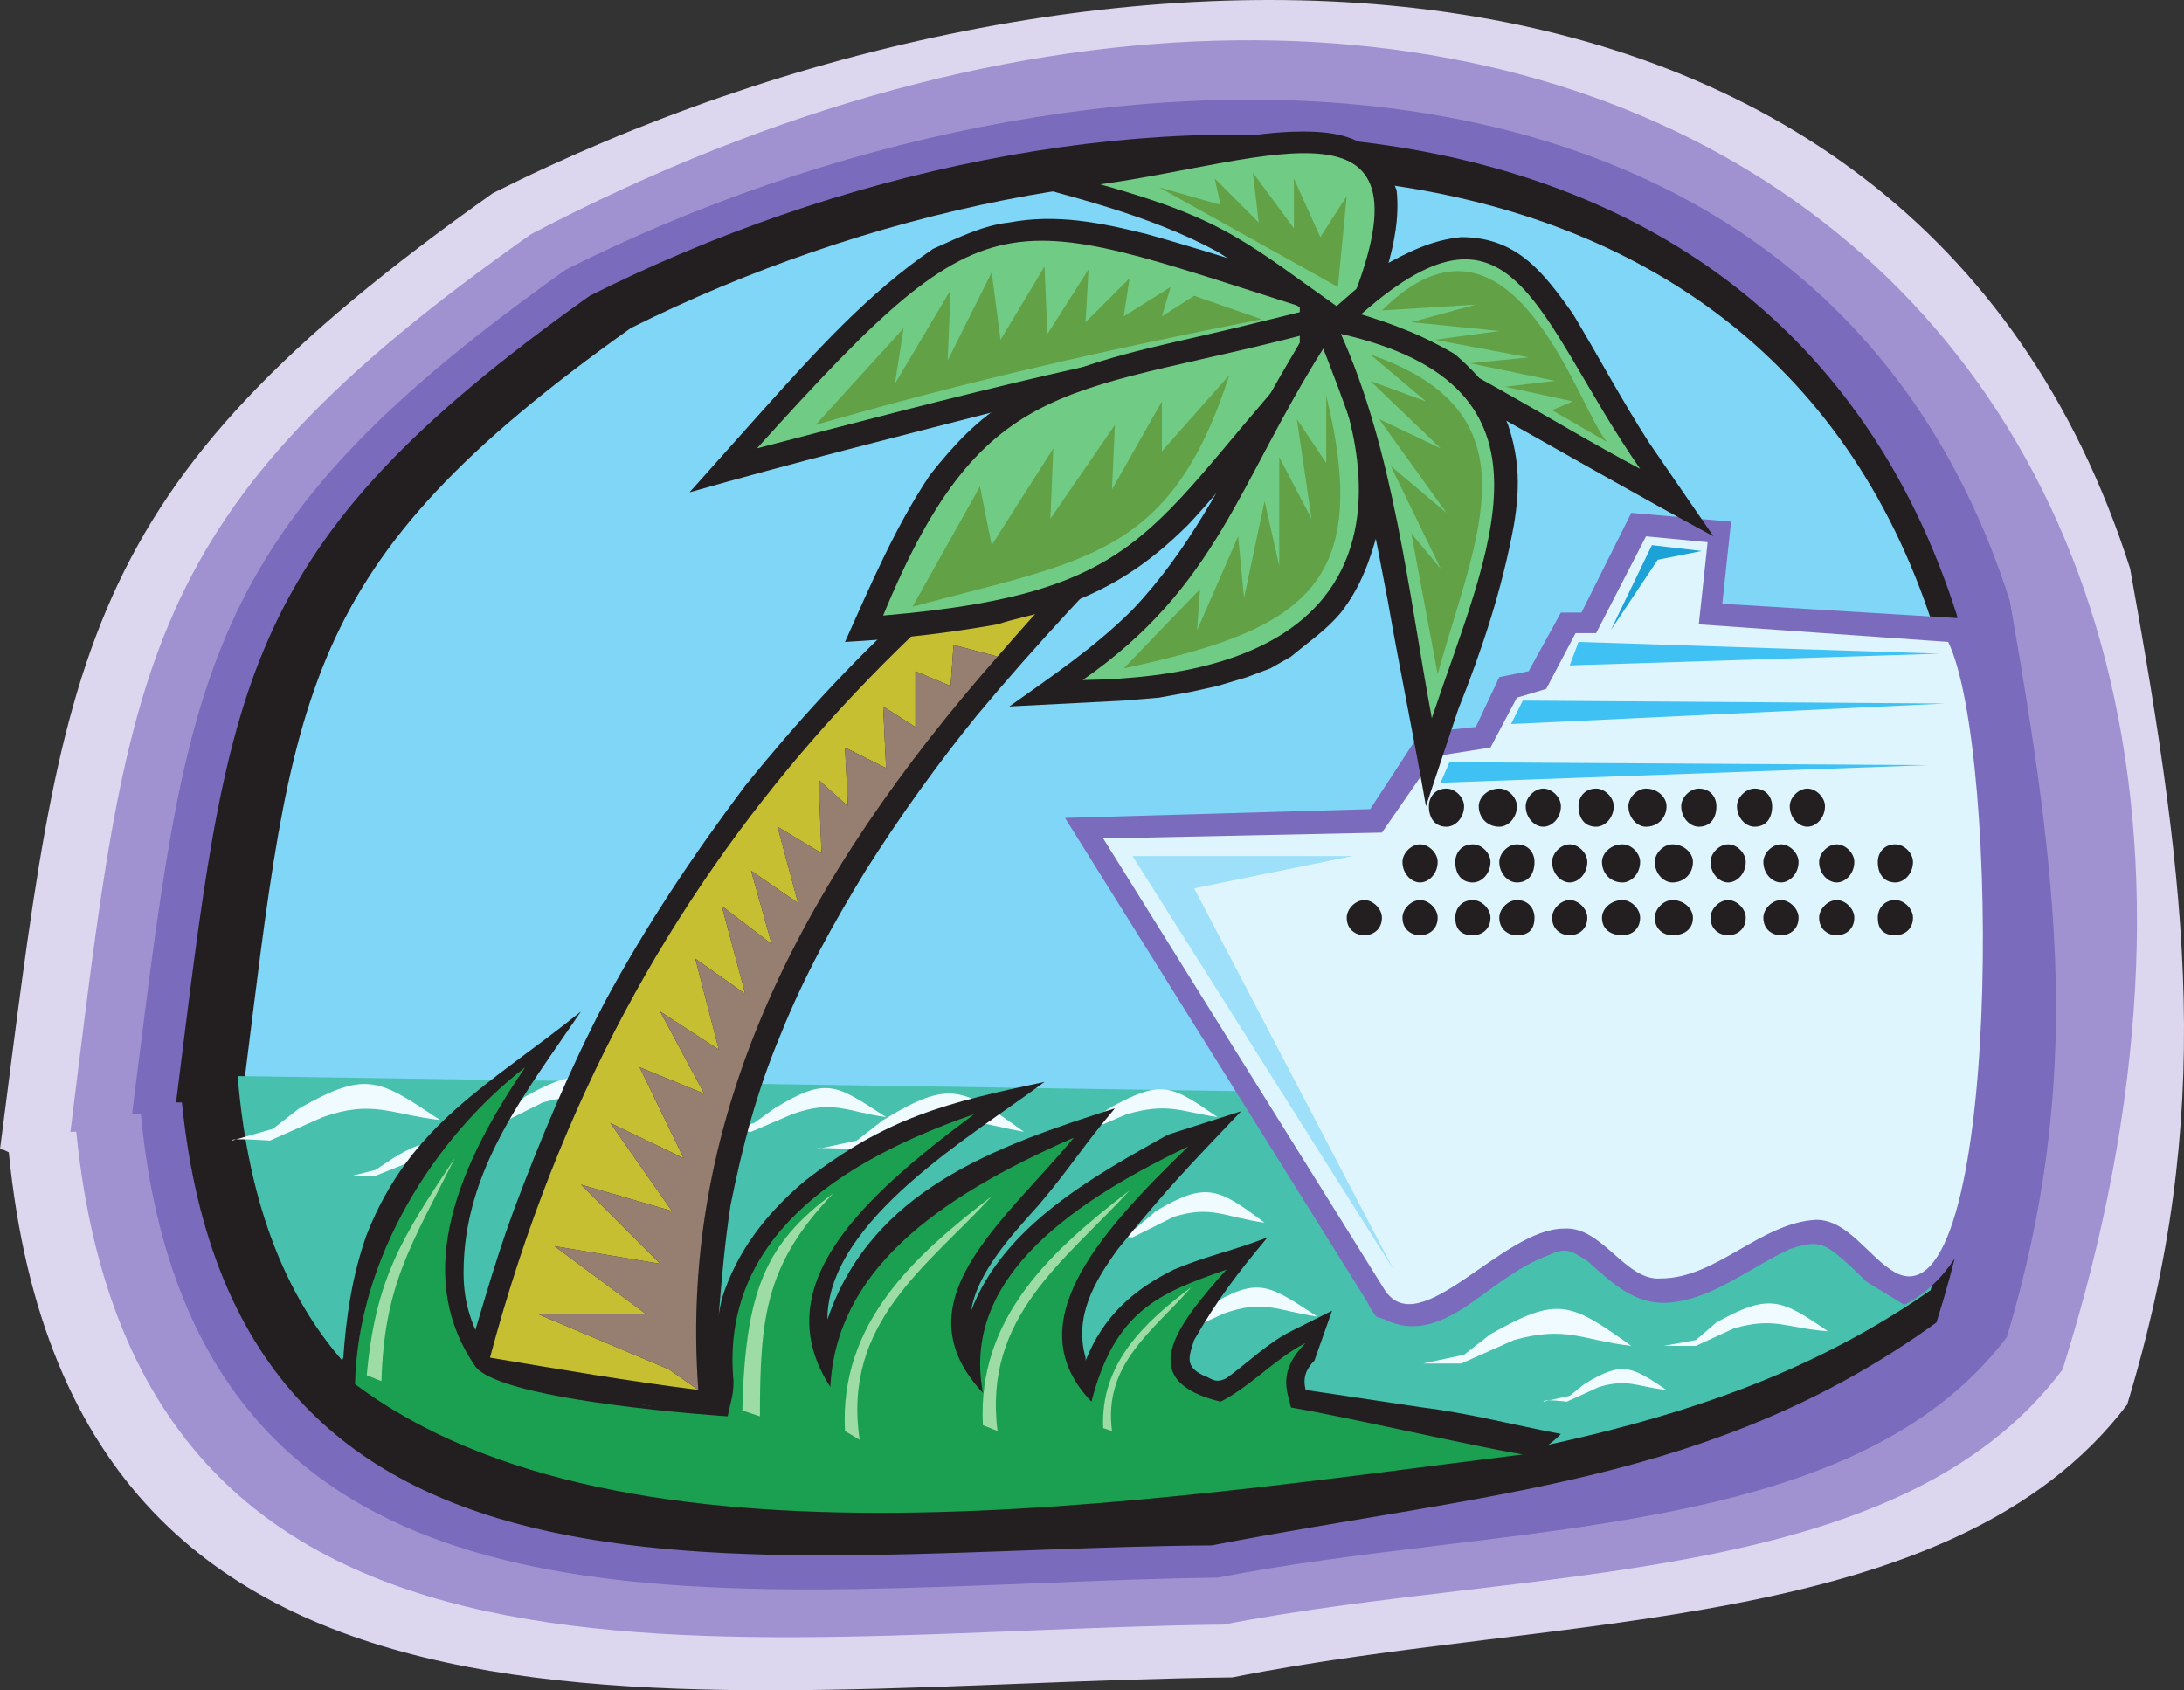 <svg xmlns="http://www.w3.org/2000/svg" width="558.276" height="432.177"><rect width="100%" height="100%" fill="#333333" stroke="none"/><path fill="#ddd6ef" fill-rule="evenodd" d="M0 293.88c16.5-127.5 18-168 126-244.5 149.25-75 362.25-80.25 418.5 96 15 83.25 21.75 139.5-.75 213.75-45 59.25-146.25 53.25-228.75 69.75-135.75 1.5-296.25 33-312.75-134.25-1.5-.75-1.5-.75-2.25-.75"/><path fill="#a092d1" fill-rule="evenodd" d="M18 289.38c15-120 16.5-158.25 117.75-229.5 252.75-132.75 478.5 13.5 391.5 290.25-42 56.25-137.25 50.25-214.5 65.25-126.75 1.5-277.5 31.5-293.25-126H18"/><path fill="#7a6bbd" fill-rule="evenodd" d="M33.75 284.88c14.25-112.5 15.75-148.5 111-216 131.25-66 319.5-70.5 369 84.75 12.75 72.75 18.75 123-.75 188.25-39.75 52.5-129 47.25-201.75 61.5-119.25 1.5-261 29.25-275.25-118.5h-2.25"/><path fill="#231f20" fill-rule="evenodd" d="M45 281.88C58.5 174.63 60 140.13 150.75 75.63 276 12.63 453 8.88 500.25 157.38c10.5 61.5 14.25 119.25-5.25 180.75-57 41.25-115.5 43.5-185.25 57-114 .75-249 27.75-263.25-113.25H45"/><path fill="#7fd6f7" fill-rule="evenodd" d="M62.25 278.13c12.75-101.25 13.5-133.5 99-194.25 118.5-59.25 288-63.75 333 76.5l9.75 55.5-1.5 66.75-9.75 46.5s-428.25-51-430.5-51"/><path fill="#47c1ad" fill-rule="evenodd" d="m493.5 329.88 14.25-48-447-6.75c11.25 136.5 142.5 111 250.5 110.25 66-13.5 127.5-17.25 182.25-55.5"/><path fill="#f0fbff" fill-rule="evenodd" d="m59.25 291.63 10.5-3 6.75-5.25c17.25-9.75 20.25-7.5 36 3-12.75-1.5-17.25-5.25-30-.75l-13.5 6s-10.5-.75-9.75 0"/><path fill="#7a6bbd" fill-rule="evenodd" d="M468.75 320.13c-3.75-3-6.75-2.25-11.25-.75-9.75 4.5-18.75 12-29.25 13.5-9.75 1.5-15.75-4.5-22.5-10.5-3.75-2.25-5.25-3.75-9.75-1.5-8.25 3-15 9-21.75 13.5-6 3.75-12.75 6.75-20.25 3l-2.25-.75-1.5-2.25-.75-1.5-77.25-123.75 78-2.25 12.75-19.5 14.25-1.5 6-12.75 7.5-1.5 8.25-15h5.25l12.75-25.5 25.5 2.25-2.25 21 61.5 3.75c10.5 36.75 26.25 155.25-15 175.5-2.25-1.5-7.5-4.5-9.75-6-2.25-2.25-5.25-5.25-8.25-7.5"/><path fill="#f0fbff" fill-rule="evenodd" d="m120.75 287.13 8.25-2.25 5.25-4.5c13.5-7.5 15.75-6 27.75 3-9.75-1.5-12.75-4.5-23.25-1.5l-10.5 5.25s-8.25-.75-7.5 0m63.75 2.25 8.25-2.25 5.25-3.75c13.5-8.25 15.75-6 28.5 2.25-10.5-1.5-13.5-4.5-24-.75l-10.5 4.5s-8.25-.75-7.5 0"/><path fill="#def5fd" fill-rule="evenodd" d="M484.5 325.38c-6.75-3.75-12-13.5-20.25-13.5-14.25.75-25.5 15-39.75 15-9 .75-15-13.5-24.75-12.75-15.75 0-36.75 29.25-45.75 15.75l-72-115.5 71.25-1.5 13.5-19.5 14.25-2.25 6.75-12.75 7.5-2.25 7.5-14.25H408l12.75-24.75 15.75 1.5-2.25 21 63.75 4.5c13.5 27.75 13.5 175.5-13.5 161.25"/><path fill="#231f20" fill-rule="evenodd" d="M131.25 309.63c6.75-18 14.25-36 23.25-53.25 10.5-19.5 22.5-37.5 36-55.5 12.75-15.75 27-31.5 42.75-45.75 15-14.25 30.75-27 47.25-39 18-13.5 39-28.5 55.5-36.75 12-6.75 18.75-3.75 10.5 4.5-30.75 28.5-66.75 63-96.75 99-9.75 12-19.5 25.5-28.5 39.75-8.25 13.5-15.75 27-21.75 42-6 14.25-9.75 28.5-12.75 43.5-1.5 9.75-2.25 18.75-3 27.75v9.75l.75 16.5c-21.75-3-44.25-6.75-66.75-9.75 4.5-14.25 8.25-28.5 13.5-42.75"/><path fill="#f0fbff" fill-rule="evenodd" d="m90 300.63 6-1.5 4.5-3c9.75-6 12-4.5 21 2.25-7.5-1.5-9.75-3.75-18-.75l-7.5 3h-6"/><path fill="#c7bf32" fill-rule="evenodd" d="m171 350.13-33.75-14.25H165l-23.25-17.25 27 4.5-20.25-20.25 23.25 6.75-15.75-22.5 18.75 9-11.25-23.25 16.5 6.75-11.25-21 15 9.75-6-23.25 12.75 9-6-22.5 12.75 9.75-5.25-18.75 12 8.25-5.25-19.5 11.25 6.75-.75-18.75 7.5 6.75-.75-15 10.5 5.25-.75-15.75 8.25 5.25v-14.25l9 3.75.75-10.5 11.25 3c24-27.75 51-54.75 79.5-81-93 56.25-174 128.25-209.25 260.25 18 3 35.25 6 53.25 8.25l-7.5-5.25"/><path fill="#231f20" fill-rule="evenodd" d="M293.25 59.88c-12-3-23.25-5.25-35.25-3-6.75.75-12.75 3.75-19.5 6.75-16.5 11.25-30 26.25-43.5 41.25l-18.75 21c26.25-7.5 53.25-14.25 79.5-21 27-6.75 54.75-12 82.5-17.25L369 83.88c-23.25-7.5-47.25-15.75-70.5-22.5l-5.25-1.5"/><path fill="#70cc85" fill-rule="evenodd" d="M342.75 81.63c-87-27-87-36-149.25 33 51.75-13.5 96.75-25.5 149.25-33"/><path fill="#231f20" fill-rule="evenodd" d="M255 159.63c4.5-1.5 9-2.25 13.5-3.75 14.25-4.5 24.75-11.25 35.25-21.75 11.25-12 21-25.5 32.25-37.5l3.75-3.75 18-19.5c-18 4.5-35.25 9-51.75 12.75s-33 7.5-47.25 15.75c-9 5.25-15 12-21 19.5-9 13.5-15 27.75-21.75 42.75 13.5-.75 26.25-2.25 39-4.5"/><path fill="#70cc85" fill-rule="evenodd" d="M225.75 157.38c70.5-6 67.5-24 114-73.5-66 18-87.75 9.75-114 73.5"/><path fill="#231f20" fill-rule="evenodd" d="M322.5 104.88c-9.75 18-18.75 36-33 51-9.75 9.75-21 17.25-31.5 24.75l29.25-1.5 9-.75 8.25-1.5 6.75-1.5 7.5-2.25 6-2.25 5.25-3c4.5-3.75 9-6.75 12.75-11.25 5.25-6.75 7.5-13.5 9.75-21.75 1.5-14.25-.75-27.75-6-41.25-3.75-9.75-9.75-19.5-14.25-29.25v23.25c-3 5.25-6.75 11.25-9.75 17.25"/><path fill="#70cc85" fill-rule="evenodd" d="M338.25 89.13c-21.75 34.5-27 60.75-61.5 84.75 107.25-1.5 60-87.75 61.5-84.75"/><path fill="#231f20" fill-rule="evenodd" d="M354 41.88c-5.25-6.75-12-8.25-21-8.25-13.5 0-27 3.75-39.75 6l-8.25.75-30.75 4.5c18.75 5.25 39 9.75 57 19.5 12 7.5 24 16.5 36 24.75 4.5-12.75 11.25-27 9.75-40.5l-1.5-3.75-1.5-3"/><path fill="#70cc85" fill-rule="evenodd" d="M344.25 80.13c24.75-58.5-19.5-39-63-33 32.25 9 37.5 15 63 33"/><path fill="#231f20" fill-rule="evenodd" d="M369.75 201.63c2.25 0 4.5 2.25 4.5 4.5 0 3-2.25 5.25-4.5 5.25-3 0-4.5-2.25-4.5-5.25 0-2.25 1.5-4.5 4.5-4.5M363 215.88c2.25 0 4.5 2.25 4.5 4.5 0 3-2.25 5.25-4.5 5.25s-4.5-2.25-4.5-5.25c0-2.25 2.25-4.5 4.5-4.5m0 14.25c2.25 0 4.5 2.25 4.5 4.5 0 3-2.25 4.5-4.5 4.5s-4.5-1.5-4.5-4.5c0-2.25 2.25-4.5 4.5-4.5m-14.25 0c2.25 0 4.5 2.25 4.5 4.5 0 3-2.25 4.5-4.5 4.5s-4.5-1.5-4.5-4.5c0-2.25 2.25-4.5 4.5-4.5M462 201.63c2.25 0 4.5 2.25 4.5 4.5 0 3-2.25 5.25-4.5 5.25s-4.5-2.25-4.5-5.25c0-2.25 2.25-4.5 4.5-4.5m-6.75 14.25c2.25 0 4.5 2.25 4.5 4.5 0 3-2.25 5.25-4.5 5.25s-4.5-2.25-4.5-5.25c0-2.25 2.25-4.5 4.5-4.5m0 14.25c2.25 0 4.5 2.25 4.5 4.5 0 3-2.25 4.5-4.5 4.5s-4.5-1.5-4.5-4.5c0-2.25 2.25-4.5 4.5-4.5m14.25-14.25c2.25 0 4.5 2.25 4.5 4.5 0 3-2.25 5.25-4.5 5.25s-4.5-2.25-4.5-5.25c0-2.25 2.25-4.5 4.5-4.5m0 14.25c2.25 0 4.5 2.25 4.5 4.5 0 3-2.25 4.5-4.5 4.5s-4.5-1.5-4.5-4.5c0-2.25 2.25-4.5 4.5-4.5m15-14.25c2.25 0 4.5 2.25 4.5 4.5 0 3-2.25 5.25-4.5 5.25-3 0-4.5-2.25-4.5-5.25 0-2.25 1.5-4.5 4.5-4.5m0 14.25c2.25 0 4.5 2.25 4.5 4.5 0 3-2.25 4.5-4.5 4.5-3 0-4.5-1.5-4.5-4.5 0-2.25 1.5-4.5 4.5-4.5m-101.25-28.5c2.25 0 4.5 2.25 4.5 4.5 0 3-2.25 5.25-4.5 5.25-3 0-5.25-2.25-5.25-5.25 0-2.25 2.25-4.5 5.25-4.5m-6.75 14.25c2.25 0 4.5 2.25 4.5 4.5 0 3-2.25 5.25-4.5 5.25-3 0-4.5-2.25-4.5-5.25 0-2.25 1.5-4.5 4.5-4.5m0 14.25c2.25 0 4.5 2.25 4.5 4.5 0 3-2.25 4.5-4.5 4.5-3 0-4.5-1.5-4.5-4.5 0-2.25 1.5-4.5 4.5-4.5m57.75-28.5c3 0 4.5 2.25 4.5 4.5 0 3-1.5 5.25-4.5 5.25-2.25 0-4.5-2.25-4.5-5.25 0-2.25 2.25-4.5 4.5-4.5m-6.75 14.25c3 0 5.25 2.25 5.25 4.5 0 3-2.25 5.25-5.25 5.25-2.25 0-4.5-2.25-4.5-5.25 0-2.25 2.25-4.5 4.5-4.5m0 14.25c3 0 5.25 2.25 5.25 4.5 0 3-2.25 4.5-5.25 4.5-2.25 0-4.5-1.5-4.5-4.5 0-2.25 2.25-4.5 4.5-4.5m-19.5-28.5c2.25 0 4.5 2.25 4.5 4.5 0 3-2.25 5.25-4.5 5.25-3 0-4.5-2.25-4.5-5.25 0-2.25 1.5-4.5 4.5-4.5m-6.75 14.25c2.25 0 4.5 2.25 4.5 4.5 0 3-2.25 5.25-4.5 5.25s-4.5-2.25-4.5-5.25c0-2.25 2.25-4.5 4.5-4.5m0 14.25c2.25 0 4.5 2.25 4.5 4.5 0 3-2.25 4.5-4.5 4.5s-4.5-1.5-4.5-4.5c0-2.25 2.25-4.5 4.5-4.5m47.25-28.5c3 0 4.5 2.25 4.5 4.5 0 3-1.5 5.25-4.5 5.25-2.25 0-4.5-2.25-4.5-5.25 0-2.25 2.25-4.5 4.5-4.5m-6.75 14.25c2.25 0 4.5 2.25 4.5 4.5 0 3-2.25 5.25-4.5 5.25s-4.5-2.25-4.5-5.25c0-2.25 2.25-4.5 4.5-4.5m0 14.25c2.25 0 4.5 2.25 4.5 4.5 0 3-2.25 4.5-4.5 4.5s-4.5-1.5-4.5-4.5c0-2.25 2.25-4.5 4.5-4.5m-21-28.5c3 0 5.25 2.25 5.25 4.5 0 3-2.25 5.25-5.25 5.25-2.25 0-4.5-2.25-4.5-5.25 0-2.25 2.25-4.5 4.5-4.5m-6 14.25c2.25 0 4.5 2.25 4.5 4.5 0 3-2.25 5.25-4.5 5.25-3 0-5.25-2.25-5.25-5.25 0-2.25 2.25-4.5 5.25-4.5m0 14.25c2.25 0 4.5 2.25 4.5 4.5 0 3-2.25 4.5-4.5 4.5-3 0-5.25-1.5-5.25-4.5 0-2.25 2.25-4.5 5.25-4.5m-20.25-28.5c2.25 0 4.5 2.25 4.5 4.5 0 3-2.25 5.25-4.5 5.25s-4.5-2.25-4.5-5.25c0-2.25 2.25-4.5 4.5-4.5m-6.75 14.25c3 0 4.5 2.25 4.5 4.5 0 3-1.5 5.25-4.5 5.25-2.25 0-4.5-2.25-4.5-5.25 0-2.25 2.25-4.5 4.5-4.5m0 14.25c3 0 4.5 2.25 4.5 4.5 0 3-1.5 4.5-4.5 4.5-2.25 0-4.5-1.5-4.5-4.5 0-2.25 2.25-4.5 4.5-4.5"/><path fill="#9ee0f9" fill-rule="evenodd" d="M345.75 218.88H289.5l66.75 105.75-51-97.5 40.5-8.25"/><path fill="#3fc2f3" fill-rule="evenodd" d="m370.5 194.88 122.25.75-124.5 4.5zm18.75-15.75 108 .75-111 5.25zm14.25-15 92.25 3-94.5 3zm0 0"/><path fill="#f0fbff" fill-rule="evenodd" d="m208.5 293.88 10.5-2.25 6.75-5.25c17.25-10.5 20.25-8.25 36 3-12.75-2.25-17.25-5.25-30-1.5l-13.5 6s-10.5-.75-9.75 0"/><path fill="#1da2d7" fill-rule="evenodd" d="m411.75 161.13 10.5-21.75 12.75 1.5-11.25 2.25-12 18"/><path fill="#f0fbff" fill-rule="evenodd" d="m270 289.38 8.25-2.25 5.25-3.75c13.5-7.5 15.75-6 27.75 2.25-9.75-1.5-12.75-3.75-23.25-.75l-10.5 4.5s-8.25-.75-7.5 0m12 27 8.25-2.25 5.25-4.5c12.75-7.5 15.75-6 27.75 3-10.5-1.5-13.5-4.5-23.25-1.5l-10.5 5.25s-8.25-.75-7.5 0m13.5 24 8.25-2.25 4.5-3.75c13.5-8.25 15.75-6 28.5 2.25-10.5-1.5-13.5-4.5-24-.75l-9.75 4.5s-8.25-.75-7.5 0"/><path fill="#231f20" fill-rule="evenodd" d="M353.25 68.13c6.75-3.75 12.75-6.75 20.25-7.5 14.25 0 21 9 28.5 19.5 6.75 11.25 12.75 22.5 19.5 33l16.5 24c-19.5-10.5-39-21.75-57.75-32.25-10.5-6-21.75-12-33.75-16.5l-11.25-4.5 18-15.75"/><path fill="#70cc85" fill-rule="evenodd" d="M346.5 81.63c40.5-36.75 45.75-.75 72.75 38.25-24-12.75-47.25-28.5-72.75-38.25"/><path fill="#f0fbff" fill-rule="evenodd" d="m239.25 303.63 6-1.5 4.5-3.75c9.75-5.25 12-4.5 21 2.25-7.5-.75-9.75-3-18-.75l-7.5 3.75s-6.75-.75-6 0"/><path fill="#231f20" fill-rule="evenodd" d="M372 90.63c6 5.25 10.5 10.5 13.5 18 3 9 3 16.5 1.5 25.5-3 16.5-8.25 32.25-14.25 47.25l-8.25 24.75c-3-17.25-6.75-35.25-9.75-52.5-3-15.75-6-31.5-9.75-46.5-3.75-10.5-7.5-20.25-12-30.75 9 2.25 18 4.5 27 8.25 3.75 1.5 8.25 3.75 12 6"/><path fill="#70cc85" fill-rule="evenodd" d="M342.75 85.38c59.25 13.5 37.5 55.5 23.25 98.25-6-32.25-9.75-68.25-23.25-98.25"/><path fill="#231f20" fill-rule="evenodd" d="m298.5 290.13 18.75-6c-13.5 14.25-18.75 19.5-31.5 35.25-6 8.25-11.25 17.25-8.25 27.75v.75c4.5-11.25 12-18 22.5-23.25 9-3.75 14.25-4.5 24-8.25-7.5 9-12.75 15.75-18.75 26.25-1.5 4.5-2.25 6.75 2.25 9 2.25.75 3 2.25 6 .75 5.25-3.75 10.5-9 16.5-12l10.5-5.25-4.5 12.75c-2.25 2.25-3 4.5-2.25 7.5 9.75 1.5 20.25 3 30 4.5 12 1.5 23.25 4.5 35.25 6.75-31.5 34.5-337.5 41.25-311.25-19.5.75-10.5 2.25-21 6-31.5 11.25-28.5 31.5-38.25 54.75-57-14.25 21-30 40.5-30 66.75 0 8.25 2.25 14.25 6.75 21.75 2.25 1.5 5.25 2.25 8.25 3.75 10.5 3 49.5 17.25 49.5 2.25-.75-7.5 0-14.25 1.5-21 3.75-12 11.25-21.75 21-30 21-16.5 36.75-20.25 61.5-25.5-18 13.5-55.5 35.25-55.5 60.75 11.25-33 42.75-44.25 73.5-54-8.25 9.75-11.25 15-19.5 24.75-6.75 7.5-15.75 17.25-17.25 27 8.25-21.75 31.5-34.5 50.25-45"/><path fill="#1ba052" fill-rule="evenodd" d="M187.5 353.13c-3-32.25 20.25-54 61.5-68.25-29.25 21.75-53.25 44.25-36.75 69.75 1.5-29.25 26.25-48 62.25-63.75-18 21.75-45 42-23.25 65.25-5.25-27.75 19.5-47.25 52.5-63-24 23.25-43.5 45.75-24.75 65.25 6-23.25 17.25-27.75 34.5-33.75-13.5 15-23.25 28.5-1.5 33.75 7.5-3.75 14.25-11.25 21.75-15-7.5 7.5-4.5 12.75-3.75 16.5 13.5 2.25 45.75 9.75 59.25 12-96.75 12-229.5 33.75-298.5-18 .75-32.25 20.25-63 43.5-81-19.5 28.5-27.75 54.75-12.75 76.5 6.75 9 64.5 12.75 64.5 12.75.75-3.75 1.5-5.25 1.5-9"/><path fill="#967e71" fill-rule="evenodd" d="m171 350.13-33.75-14.25H165l-23.25-17.25 27 4.5-20.25-20.25 23.25 6.75-15.75-22.5 18.75 9-11.25-23.25 16.5 6.75-11.25-21 15 9.75-6-23.25 12.75 9-6-22.5 12.75 9.75-5.25-18.75 12 8.25-5.25-19.5 11.25 6.75-.75-18.75 7.5 6.75-.75-15 10.5 5.25-.75-15.75 8.25 5.25v-14.25l9 3.75.75-10.5 11.25 3c-48.75 55.5-81.75 116.25-76.5 187.5l-7.5-5.25"/><path fill="#63a147" fill-rule="evenodd" d="m233.25 155.13 17.25-30.75 3 15 15.75-24.75-.75 18 16.5-24-.75 16.5 12.75-22.5v12.75l17.25-19.5c-15 46.5-36.75 47.25-81 59.25m105.75-54c12 48.75-6 60-51.75 69.75l19.5-20.25-.75 10.5 10.5-24 1.5 15.75 5.25-24.75 3.75 16.5v-27.75l8.25 15.75-3.75-25.5 7.5 11.25v-17.25m11.25-10.5c43.5 15 27 46.5 17.25 81.75l-6.75-36 7.5 9-12.75-26.25 14.25 12-17.25-24 15.75 7.5-18-17.25 14.25 5.25-14.25-12m60.75 22.5-14.25-8.25 5.25-2.25-17.25-3.75 12.75-1.5-21.75-4.5 15-1.5-24-4.5 16.5-2.25-22.5-2.25 16.5-4.5-24 1.5c33.75-33.75 51 27.75 57.75 33.75m-69-39.75 2.25-23.25-6.75 10.5-6.75-15v12.75l-10.5-14.25 1.5 12.75-11.25-11.25 1.5 6.75-15.75-4.5L342 73.38m-19.5 8.25c-38.25 7.5-75 15.75-114 27L231 83.88l-2.25 14.25 14.25-24-.75 18 11.25-22.5 2.25 17.25L267 68.13l.75 17.25 10.5-16.5-.75 13.5 11.25-11.25-1.5 9.75 12-7.5-2.25 7.5 8.25-5.25 17.25 6"/><path fill="#9edca6" fill-rule="evenodd" d="M93.75 351.63c2.25-24.75 9-35.25 22.5-55.5-11.25 22.5-18 32.25-18.75 57l-3.75-1.5m96 9c.75-30.75 6-42.75 23.25-55.5-17.25 18-18.75 31.5-18.75 57l-4.5-1.5m26.25 5.25c-1.5-27.75 18-45 37.5-60-16.5 18-38.25 32.25-33.75 62.25l-3.75-2.25m35.25-1.5c-1.5-27.75 18-45 37.5-60-16.5 18-37.5 32.25-33.75 61.5l-3.75-1.5m30.75.75c-.75-16.5 10.5-27 22.5-36-9.75 11.25-22.5 19.5-20.25 36.75l-2.25-.75"/><path fill="#f0fbff" fill-rule="evenodd" d="m363.75 348.63 10.5-2.25 6.75-5.25c17.25-9.75 20.25-8.25 36 3-12.75-1.5-16.5-5.25-30-1.5l-13.5 6h-9.75m61.5-4.5 8.25-1.5 5.25-4.5c13.5-7.5 16.5-6 28.5 2.25-10.5-.75-13.5-3.75-24-.75l-9.75 4.5h-8.25m-30.75 14.25 6.75-1.5 3.75-3c9.75-6 12-4.5 21 1.5-7.5-.75-9.75-3-17.25-.75l-8.25 3.75s-6-.75-6 0"/></svg>
